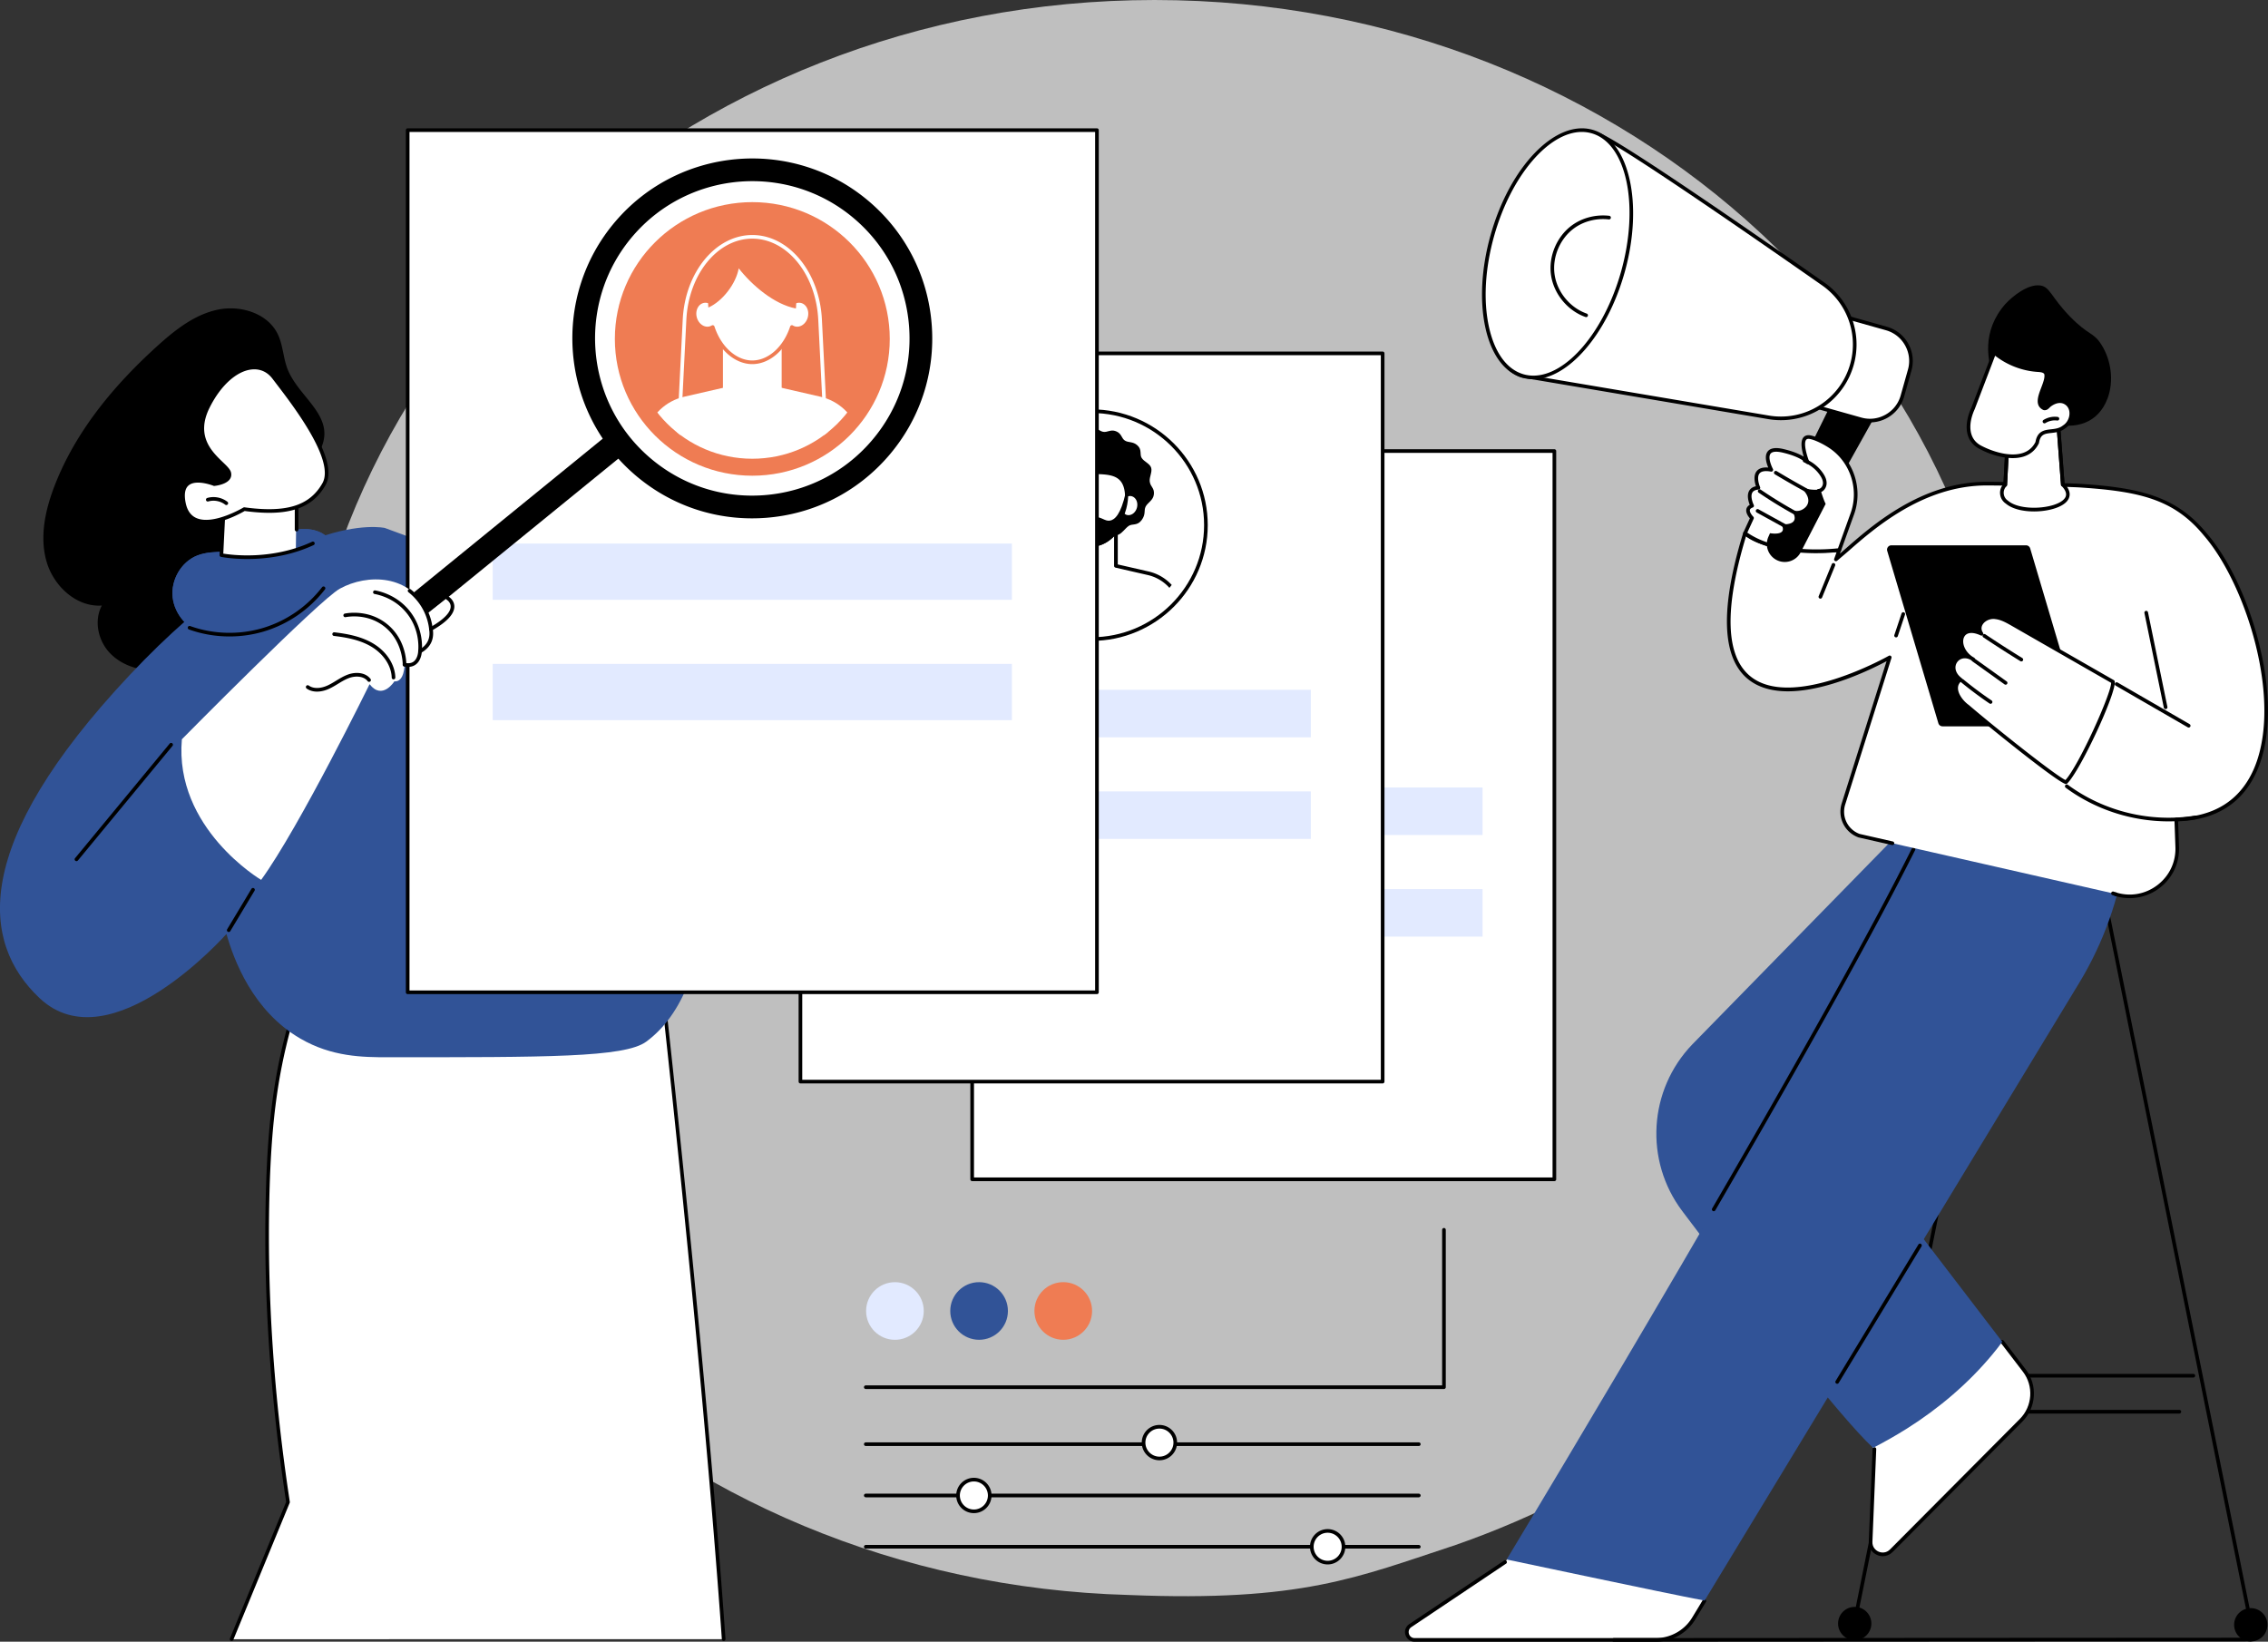 <svg xmlns="http://www.w3.org/2000/svg" xmlns:xlink="http://www.w3.org/1999/xlink" viewBox="0 0 1245.32 901.46"><rect x="0" y="0" width="1245.32" height="901.46" fill="#333333" stroke="none"/><style><![CDATA[.B{fill:#fff}.C{fill:#315397}.D{clip-path:url(#F)}.E{fill:#e2eaff}.F{fill:#ef7c53}]]></style><g opacity=".75"><path fill="#ededed" d="M162.85 438.05C162.85 196.16 373.74 0 633.96 0s471.11 196.16 471.11 438.07c0 187.78-127.14 348.01-305.75 410.24-54.35 17.89-84.42 31.35-179.49 27.49-253.67-6.95-456.98-200.16-456.98-437.75"/></g><path d="M1235.86 892.32c-.47 0-.88-.33-.98-.8l-85.86-425.92a1 1 0 1 1 1.96-.4l85.86 425.92a1 1 0 0 1-.78 1.18l-.2.02z"/><path d="M1245 892.16a9.14 9.14 0 1 1-9.14-9.14c5.05 0 9.14 4.1 9.14 9.14zm-226.79.16c-.07 0-.13-.01-.2-.02a1 1 0 0 1-.78-1.18l85.86-425.92c.11-.54.63-.89 1.18-.78a1 1 0 0 1 .78 1.18l-85.86 425.92c-.09.47-.51.8-.98.8z"/><circle transform="matrix(.003 -1 1 .003 124.016 1907.004)" cx="1018.21" cy="891.32" r="9.14"/><path d="M1204.33 756.39h-90.71c-.55 0-1-.45-1-1s.45-1 1-1h90.71c.55 0 1 .45 1 1a.99.99 0 0 1-1 1zm-7.69 19.78h-84.09c-.55 0-1-.45-1-1s.45-1 1-1h84.09c.55 0 1 .45 1 1 0 .56-.45 1-1 1z"/><g class="B"><path d="M1028.22 794.76c.84-2.03 1.89-3.96 3.32-5.67 5.46-6.5 12.67-11.12 19.72-15.7 6.46-4.2 12.64-8.77 19.15-12.87 10.31-6.5 22.31-13.43 28.56-24.31l12.56 16.41a20.73 20.73 0 0 1-1.76 27.21l-71.31 71.69c-4.28 4.3-11.62 1.1-11.37-4.96l2.1-50.89-.97-.91z"/><path d="M1099.42 736.77l12.13 15.84a20.73 20.73 0 0 1-1.76 27.21l-71.31 71.69c-4.28 4.3-11.62 1.1-11.37-4.96l2.1-50.89 70.21-58.89z"/></g><path d="M1033.81 854.5c-1.04 0-2.1-.22-3.12-.67-2.96-1.29-4.71-4.1-4.58-7.33l2.1-50.89c.02-.54.46-.96 1-.96h.04c.55.02.98.49.96 1.04l-2.1 50.89c-.12 2.85 1.67 4.66 3.38 5.41s4.26.83 6.28-1.19l71.31-71.69c6.93-6.96 7.65-18.1 1.68-25.89l-12.13-15.84c-.34-.44-.25-1.07.19-1.4.44-.34 1.07-.25 1.4.19l12.13 15.84c6.57 8.59 5.78 20.85-1.85 28.52l-71.31 71.69c-1.5 1.5-3.41 2.28-5.38 2.28z"/><path d="M929.22 573.46l121.99-124.73c8.19-8.28 19.4-12.88 31.04-12.69 19.18.3 49.8-.28 69.24-.74 9.81-.23 17.74 7.93 17.23 17.72-1.51 29.39-14.69 56.96-36.62 76.61l-113.45 101.63 80.76 105.51c-1.69 2.33-3.47 4.6-5.3 6.8-13.32 16.08-29.66 29.92-47.31 41.01-5.95 3.74-12.08 7.19-18.32 10.42-19.12-17.76-69.83-83.63-104.77-129.99-20.89-27.73-18.57-66.51 5.51-91.55z" class="C"/><path d="M824.07 859.31a18.06 18.06 0 0 0 4.09-3.76l214.63-268.72c13.66-17.11 40.35.05 30.45 19.57L930.38 887.94a17.03 17.03 0 0 1-.91 1.61c-4.48 6.79-12.09 10.91-20.27 10.91h-72.6c-11.11 0-60.22.76-62.43-.64-2.5-1.58-1.91-5.15-1.11-5.83 8.46-7.23 42.63-29.06 51.01-34.68z" class="B"/><path d="M909.19 901.46H776.77c-2.38 0-4.37-1.47-5.06-3.75s.14-4.6 2.12-5.93l52.02-34.86a1 1 0 0 1 1.39.27c.31.46.18 1.08-.27 1.39l-52.02 34.86c-1.49 1-1.66 2.56-1.32 3.69s1.35 2.33 3.15 2.33H909.2c8.09 0 15.72-4.3 19.91-11.21l5.87-9.67c.29-.47.9-.62 1.37-.34.47.29.62.9.34 1.37l-5.87 9.67a25.45 25.45 0 0 1-21.63 12.18z"/><path d="M935.26 878.74c-21.86-4.13-104.36-21.73-107.98-22.44 12.99-21.55 168.54-280 223.39-389.96l102.85-18.12c9.03 1.85 15.01 10.41 13.74 19.54-3.55 25.41-12.23 49.89-25.6 71.93l-205.7 339.18-.7-.13z" class="C"/><path d="M940.98 665.07c-.17 0-.34-.04-.5-.14a1 1 0 0 1-.36-1.37c52.19-89.93 89.08-156.43 109.65-197.67a1.01 1.01 0 0 1 1.34-.45c.49.25.7.85.45 1.34-20.59 41.28-57.5 107.82-109.71 197.79-.19.33-.52.5-.87.5zm67.78 94.75a.98.98 0 0 1-.52-.15c-.47-.29-.62-.9-.34-1.37l45.46-74.95c.29-.47.9-.62 1.37-.34.47.29.62.9.34 1.37l-45.46 74.95c-.18.32-.51.49-.85.49z"/><path d="M1037.62 360.95s-121.74 69.63-79.45-68.15c11.98 10.79 47.58 9.92 51.77 9.19l-1.86 5.16c11.27-8.94 41.97-41.83 83.19-41.6 15.05.08 44.17.66 51.26 1.13 31.75 2.1 51.68 6.37 68.44 26.82 34.01 39.34 60.02 154.72-16.02 156.49l.52 14.73c.89 18.76-17.66 32.33-35.27 25.81l-139.43-31.69c-7.13-2.64-10.87-10.48-8.44-17.69l25.29-80.2z" class="B"/><path d="M1161.71 492.03c-.1 0-.2-.01-.29-.04l-1.56-.53c-.52-.19-.78-.77-.59-1.29s.77-.78 1.29-.59l1.45.49a.99.99 0 0 1 .66 1.25 1.01 1.01 0 0 1-.96.71z"/><path d="M1169.28 493.16c-2.64 0-5.29-.39-7.87-1.17a1 1 0 1 1 .59-1.91c7.91 2.42 16.21.87 22.78-4.23 6.55-5.1 10.09-12.78 9.69-21.08l-.52-14.74c-.01-.27.09-.53.27-.72s.44-.31.7-.31c20.62-.48 34.91-9.37 42.47-26.41 7.41-16.72 7.9-40.73 1.36-67.63-5.79-23.83-16.73-47.13-28.54-60.79-16.21-19.78-34.76-24.3-67.75-26.48-6.94-.46-35.64-1.04-51.2-1.13h-.43c-34.87 0-61.77 23.63-76.25 36.36l-5.89 5.03a.99.99 0 0 1-1.2.03c-.36-.26-.51-.73-.36-1.15l1.32-3.66c-8.29.65-37.75.42-49.76-8.64-12.08 40.04-11.22 65.92 2.56 76.94 23.08 18.45 75.35-11.08 75.87-11.38.36-.2.8-.17 1.12.09s.45.69.33 1.08l-25.3 80.2c-2.28 6.74 1.14 13.93 7.77 16.43l18.28 4.16c.54.12.88.66.75 1.2-.12.54-.66.88-1.2.75l-18.35-4.17c-.04-.01-.09-.02-.13-.04-7.69-2.85-11.66-11.17-9.04-18.95l24.54-77.8c-7.57 4.05-32.69 16.56-54.17 16.56-8.16 0-15.79-1.8-21.75-6.56-14.65-11.72-15.59-38.81-2.79-80.52a.99.99 0 0 1 .69-.67 1.01 1.01 0 0 1 .94.22c11.55 10.41 46.21 9.77 50.93 8.95.35-.06.71.07.94.34s.29.65.17.98l-.61 1.69 2.99-2.62c14.68-12.9 41.95-36.85 77.57-36.85h.44c15.59.09 44.36.67 51.32 1.13 32.87 2.17 52.59 6.97 69.15 27.19 12.17 14.08 23 37.12 28.96 61.61 6.64 27.32 6.12 51.79-1.47 68.91-7.78 17.53-22.32 26.81-43.24 27.57l.48 13.72c.42 8.95-3.39 17.24-10.46 22.74-4.82 3.76-10.73 5.73-16.7 5.73zm-128.17-143.18a1.25 1.25 0 0 1-.32-.05 1 1 0 0 1-.63-1.27l3.95-11.81c.17-.52.74-.81 1.26-.63a1 1 0 0 1 .63 1.27l-3.95 11.81c-.13.41-.52.68-.94.68zm-41.56-21.27a1.02 1.02 0 0 1-.38-.07c-.51-.21-.76-.79-.55-1.3l7.17-17.55c.21-.51.79-.76 1.3-.55s.76.79.55 1.3l-7.17 17.55c-.15.38-.53.62-.92.62zm38.98-29.28h73.92a2.38 2.38 0 0 1 2.29 1.71l28.08 94.62c.45 1.53-.69 3.06-2.29 3.06h-73.92a2.38 2.38 0 0 1-2.29-1.71l-28.08-94.62c-.45-1.52.7-3.06 2.29-3.06z"/><path d="M1076.49 373.12c-8.47-6.44-1.11-16.53 6.93-11.14-10.09-5.69-8.23-19.98 4.58-13.98-3.37-5.08 2.67-9.97 7.8-9.05 3.18.36 6.07 1.97 8.85 3.54l55.51 31.83c.97 5.31-18.45 48.03-25.8 55.16-4.75-1.43-40.38-29.98-53.89-41.56-4.45-3.13-9.46-10.45-3.98-14.8z" class="B"/><path d="M1134.36 430.5c-.1 0-.19-.01-.29-.04-5.2-1.56-42.51-31.68-54.25-41.75-3.12-2.2-6.62-6.51-6.73-10.63-.05-1.86.59-3.54 1.88-4.91-4-3.63-3.87-8.04-1.92-10.77 1.21-1.7 3.27-2.94 5.74-2.96-2.88-3.47-3.55-7.75-2.07-10.63 1.26-2.45 4.36-4.23 9.44-2.6-.32-1.54-.02-3.11.9-4.52 1.81-2.76 5.56-4.31 8.92-3.71 3.37.38 6.45 2.12 9.17 3.65l55.52 31.83a1.01 1.01 0 0 1 .48.69c1.11 6.1-18.88 49.06-26.08 56.06-.2.19-.45.29-.71.29zm-55.51-69.04c-1.82 0-3.3.88-4.17 2.1-1.6 2.23-1.47 5.81 2.42 8.77.25.19.39.48.39.79s-.14.6-.38.79c-1.41 1.12-2.07 2.46-2.02 4.1.09 3.28 3.07 7.07 5.96 9.11 14.13 12.11 46.97 38.27 53.06 41.2 7.32-8.01 24.99-47.11 25.09-53.38l-55.04-31.56c-2.55-1.44-5.45-3.08-8.47-3.42-2.63-.47-5.59.75-6.96 2.83-.68 1.03-1.21 2.68.11 4.67.25.37.22.87-.08 1.21a1 1 0 0 1-1.18.25c-4.37-2.05-7.77-1.75-9.08.81-1.49 2.89.07 7.9 4.6 10.89.29.16.59.34.88.54.45.3.58.9.29 1.35a1 1 0 0 1-1.34.35 17.45 17.45 0 0 1-.85-.52c-1.15-.62-2.24-.88-3.23-.88z"/><path d="M1109.88 363.18a.98.98 0 0 1-.52-.15c-6.84-4.21-13.68-8.61-20.34-13.07a1.001 1.001 0 1 1 1.12-1.66 618.36 618.36 0 0 0 20.27 13.03c.47.29.62.91.33 1.38a1.03 1.03 0 0 1-.86.47zm-8.64 12.79a.98.98 0 0 1-.58-.19l-17.6-12.59c-.45-.32-.55-.95-.23-1.39.32-.45.95-.55 1.4-.23l17.6 12.59c.45.32.55.95.23 1.39a1.03 1.03 0 0 1-.82.42zm-8.25 10.49a1.05 1.05 0 0 1-.56-.17c-5.38-3.64-10.65-7.58-15.68-11.71a1.002 1.002 0 1 1 1.27-1.55c4.98 4.09 10.2 7.99 15.53 11.59a1 1 0 0 1 .27 1.39c-.2.3-.51.45-.83.45zm97.76 64.55c-20.17 0-40.15-6.43-56.51-18.47-.44-.33-.54-.95-.21-1.4.33-.44.95-.54 1.4-.21 20.01 14.73 45.56 20.88 70.08 16.89.55-.1 1.06.28 1.15.83a1 1 0 0 1-.83 1.15 94.36 94.36 0 0 1-15.08 1.21zm11.02-51.52a1.01 1.01 0 0 1-.5-.13l-39.55-22.86a1.01 1.01 0 0 1-.37-1.37 1.01 1.01 0 0 1 1.37-.37l39.55 22.86a1.01 1.01 0 0 1 .37 1.37 1.02 1.02 0 0 1-.87.5zm-12.67-10.14c-.46 0-.88-.33-.98-.8l-10.65-51.94a1 1 0 0 1 .78-1.18.99.99 0 0 1 1.18.78l10.65 51.94a1 1 0 0 1-.78 1.18c-.07.01-.13.02-.2.02zm-194.14-98.96l35.92-64.32-23.91-7.29-33.3 67.49z"/><path d="M1009.93 301.99s-32.95 4.55-51.77-9.19l3.84-8.37s-4.97-4.91.06-6.71c0 0-4.68-9.33 3.45-9.88 0 0-5.41-12.17 7.09-9.86 0 0-7.51-13.73 6.49-10.41 11.08 2.63 13.39 6.23 13.39 6.23s-6.18-15.3 1.57-13.72c2.43.5 6.15 2.1 10.08 4.55 12.62 7.86 17.97 23.53 12.93 37.52l-7.13 19.84z" class="B"/><path d="M997.06 303.75c-11.41 0-27.92-1.7-39.48-10.14a1.01 1.01 0 0 1-.32-1.23l3.56-7.76c-.84-.97-2.37-3.07-1.92-5.08.16-.71.62-1.62 1.86-2.33-.67-1.68-1.75-5.22-.31-7.74.73-1.28 1.97-2.11 3.7-2.47-.65-1.96-1.54-5.81.39-8.26 1.25-1.59 3.39-2.26 6.38-2.02-.98-2.31-2.22-6.34-.34-8.8 1.46-1.92 4.41-2.37 8.76-1.34 5.52 1.31 8.96 2.89 11.05 4.18-1.02-3.39-2.03-8.34-.17-10.58.62-.74 1.82-1.54 4.04-1.08 2.7.55 6.59 2.3 10.41 4.68 12.91 8.04 18.53 24.32 13.35 38.71l-7.14 19.84c-.12.35-.44.6-.8.65-.54.08-5.74.77-13.02.77zm12.87-1.76h0 0zm-50.51-9.53c16.98 11.8 45.32 9.12 49.78 8.61l6.93-19.26c4.86-13.51-.4-28.79-12.52-36.33-3.63-2.26-7.28-3.91-9.75-4.42-1.52-.31-1.96.23-2.11.4-1.55 1.86.2 8.33 1.67 11.96.19.48-.01 1.03-.47 1.26a.99.99 0 0 1-1.3-.35c-.01-.02-2.4-3.34-12.78-5.8-2.41-.57-5.54-.93-6.71.61-1.54 2.02.49 6.83 1.32 8.35a.99.99 0 0 1-.07 1.07c-.23.31-.61.47-.99.4-3.19-.59-5.32-.24-6.32 1.03-1.56 1.97-.29 6.04.33 7.44a1 1 0 0 1-.06.92.99.99 0 0 1-.79.48c-1.7.12-2.85.67-3.4 1.64-1.15 2 .17 5.59.78 6.8a.98.98 0 0 1 .03.82c-.11.27-.32.47-.59.57-.91.33-1.44.77-1.56 1.31-.28 1.27 1.29 3.18 1.86 3.75.3.3.38.75.21 1.13l-3.49 7.61z"/><path d="M1002.43 276.69l-13.73 26.6a9.83 9.83 0 0 1-17.72-8.49l.9-2.03s10.14 1.84 6.17-4.95c0 0 11.48 1.37 5.81-7.6 0 0 2.82.93 5.31-.2 3.65-1.66 6.6-6.3-.96-12.82 5.85 2.54 11.34 1.53 11.34 1.53s1.47 5.12 2.88 7.96z"/><path d="M992.85 270.75c-.16 0-.33-.04-.48-.12-6-3.26-12-6.7-17.83-10.21-.47-.29-.63-.9-.34-1.37.28-.47.9-.63 1.37-.34 5.81 3.5 11.79 6.92 17.76 10.17a1.01 1.01 0 0 1 .4 1.36 1.02 1.02 0 0 1-.88.51zm-3.55 13.84c-.16 0-.32-.04-.47-.12-7.96-4.2-15.76-8.9-23.18-13.96-.46-.31-.57-.93-.26-1.39s.93-.57 1.39-.26a237.81 237.81 0 0 0 22.99 13.84c.49.26.68.86.42 1.35-.19.35-.53.54-.89.54zm-7.04 6.42c-.16 0-.33-.04-.48-.12l-17.19-9.48c-.48-.27-.66-.88-.39-1.36s.88-.66 1.36-.39l17.19 9.48c.48.27.66.88.39 1.36a1 1 0 0 1-.88.51zm16.26-20.52a1 1 0 0 1-1-.95c-.03-.55.4-1.02.95-1.05 1.36-.07 2.38-1.57 2.48-2.92s-.43-2.86-1.61-4.6a19.55 19.55 0 0 0-8.81-7.11c-.51-.21-.76-.79-.55-1.3s.79-.76 1.3-.55c3.91 1.57 7.36 4.36 9.72 7.84 1.44 2.12 2.08 4.04 1.95 5.86-.16 2.24-1.84 4.64-4.37 4.77-.03 0-.04.01-.06.01z"/><path d="M996.49 223.14l25.23 7.1c9.85 2.77 20.09-2.97 22.86-12.82l3.99-14.18c2.77-9.86-2.97-20.09-12.82-22.86l-25.23-7.1-14.03 49.86z" class="B"/><path d="M1026.77 231.94c-1.78 0-3.56-.24-5.32-.74l-25.23-7.1a.98.98 0 0 1-.6-.47c-.13-.23-.16-.5-.09-.76l14.03-49.87c.15-.53.71-.84 1.23-.69l25.23 7.1c5.02 1.41 9.2 4.7 11.75 9.25s3.18 9.82 1.77 14.85l-3.99 14.18c-1.41 5.02-4.7 9.2-9.25 11.75-2.96 1.65-6.23 2.5-9.53 2.5zm-29.04-9.5l24.27 6.83c4.51 1.27 9.24.71 13.33-1.59 4.08-2.29 7.03-6.04 8.3-10.55l3.99-14.18c1.27-4.51.71-9.24-1.59-13.33-2.29-4.09-6.04-7.03-10.55-8.3l-24.27-6.83-13.48 47.95z"/><path d="M849.2 86.87s12.27-19.47 29-12.77c12.22 4.89 84.65 55.05 122.87 81.78 14.14 9.89 20.47 27.63 15.8 44.24-5.61 19.96-25.37 32.47-45.81 29.02L835.73 206.3s-15.04-3.47-15.66-26.13c-.62-22.65 29.13-93.3 29.13-93.3z" class="B"/><path d="M977.89 230.72c-2.31 0-4.64-.19-6.99-.59L835.57 207.3c-.22-.05-15.86-3.93-16.5-27.09-.62-22.61 27.99-90.83 29.21-93.72a.64.64 0 0 1 .08-.14c.13-.2 12.91-20.09 30.22-13.16 12.15 4.87 82.33 53.39 123.07 81.89 14.47 10.12 20.97 28.33 16.19 45.33a41.5 41.5 0 0 1-39.95 30.31zM850.09 87.34c-1.15 2.75-29.62 70.96-29.02 92.81.59 21.55 14.31 25.05 14.89 25.19l135.27 22.83a39.52 39.52 0 0 0 44.69-28.31 39.62 39.62 0 0 0-15.41-43.15c-40.68-28.44-110.7-76.88-122.67-81.67-15.32-6.13-26.96 11.1-27.75 12.3z"/><ellipse transform="matrix(.271 -.963 .963 .271 489.501 924.91)" cx="855.25" cy="139.35" rx="69.74" ry="37.2" class="B"/><path d="M841.86 208.24c-1.95 0-3.88-.26-5.76-.79-9.94-2.8-17.22-12.57-20.5-27.54-3.23-14.74-2.21-32.82 2.88-50.91 10.56-37.55 35.65-63.46 55.93-57.75 20.28 5.7 28.18 40.89 17.62 78.44-9.59 34.07-31.12 58.55-50.17 58.55zm26.68-135.79c-18.12 0-38.8 23.92-48.13 57.1-5 17.78-6.01 35.51-2.85 49.94 3.11 14.21 9.89 23.45 19.08 26.04 1.74.49 3.52.73 5.33.73 18.12 0 38.8-23.92 48.13-57.1 10.26-36.49 2.98-70.57-16.23-75.98a19.69 19.69 0 0 0-5.33-.73zm-49.1 56.83h0 0zm51.48 44.85a.96.96 0 0 1-.33-.06c-9.82-3.44-17.43-12.66-18.94-22.95s3.13-21.32 11.54-27.43c5.7-4.14 13.15-6.03 20.42-5.2.55.06.94.56.88 1.11s-.54.95-1.11.88c-6.79-.78-13.71.98-19.02 4.83-7.83 5.69-12.15 15.95-10.74 25.52 1.41 9.58 8.49 18.16 17.63 21.36a.99.99 0 0 1 .61 1.27c-.14.41-.53.67-.94.67z"/><path d="M1129.66 226.5l2.98 39.59c12.58 12.72-20.87 18.02-30.67 9.65-3.29-2.15-3.75-6.79-.93-9.52l1.6-30.6 27.02-9.12z" class="B"/><path d="M1116.83 280.83c-5.99 0-11.93-1.32-15.46-4.3a7.13 7.13 0 0 1-3.15-5.27c-.19-2.02.48-4 1.84-5.48l1.58-30.22a.99.99 0 0 1 .68-.89l27.01-9.12c.29-.1.61-.06.87.11s.42.45.44.76l2.95 39.23c4.5 4.74 2.64 8.19 1.11 9.84-3.1 3.36-10.52 5.34-17.87 5.34zm-13.22-44.48l-1.56 29.92c-.01.25-.12.49-.3.67a5.07 5.07 0 0 0-1.53 4.15c.15 1.56.99 2.96 2.31 3.82.04.02.07.05.1.08 6.85 5.85 25.68 4.47 30.63-.85.71-.76 2.87-3.09-1.32-7.34a1 1 0 0 1-.29-.63l-2.88-38.3-25.16 8.48z"/><path d="M1101.05 267.21h-.05c-.55-.03-.98-.5-.95-1.05l1.6-30.6a.99.99 0 0 1 .68-.89l27.01-9.12c.29-.1.61-.06.87.11s.42.45.44.76l2.98 39.59c.04.55-.37 1.03-.92 1.07a.99.99 0 0 1-1.07-.92l-2.88-38.3-25.15 8.49-1.56 29.92a1 1 0 0 1-1 .94z"/><path d="M1157.27 218.66c3.51-9.5 1.96-20.86-3.39-29.36-4.46-7.08-6.98-4.93-17.16-15.36-10.85-11.11-11.02-16.69-16.82-17.23-6.67-.63-14.84 5.95-18.78 10.2-13.15 14.92-10.21 31.84-5.5 42.2 11.52 21.83 51.1 37.69 61.65 9.55z"/><path d="M1133.39 220.76c5.69 2.48 4.77 10.67-.06 13.67-5.5 4.44-13.25-.54-14.73 8.58-5.74 11.79-22.2 7.44-31.46 2.48-8-4.34-7.21-13.82-3.8-21.17l11.7-30.64c6.73 5.6 15.25 9.01 23.99 9.57 1.65.11 3.63.32 4.35 1.8 1.58 5.32-7.8 15.88-1.04 19.18 1.45.24 2.07-1.03 3.14-1.84 2.22-1.66 5.2-2.75 7.91-1.63z" class="B"/><path d="M1105.14 251.55c-6.36 0-13.31-2.41-18.47-5.18-8.63-4.68-7.85-14.68-4.24-22.47l11.67-30.57c.12-.3.37-.53.68-.61a.99.99 0 0 1 .89.2 40.98 40.98 0 0 0 23.41 9.34c1.56.1 4.17.27 5.19 2.36l.06.15c.73 2.46-.43 5.52-1.67 8.76-1.91 5.03-2.88 8.23-.03 9.73.41.02.71-.22 1.32-.83.27-.27.57-.57.92-.83 2.96-2.23 6.2-2.88 8.89-1.77.01 0 .01 0 .02.01 2.64 1.15 4.28 3.52 4.5 6.51.26 3.51-1.5 7.08-4.38 8.9-2.39 1.91-5.11 2.21-7.52 2.48-3.63.41-6.03.67-6.8 5.44-.02.1-.04.19-.09.28-1.74 3.58-4.53 6.01-8.27 7.22-1.9.61-3.96.88-6.08.88zm-9.65-56.23l-11.21 29.35c-3.26 7.03-4.06 15.91 3.35 19.93 6.22 3.33 15.97 6.42 22.99 4.15 3.17-1.02 5.53-3.06 7.03-6.07 1.05-6.12 5.02-6.57 8.53-6.96 2.25-.25 4.59-.51 6.53-2.09.03-.03.07-.05.1-.07 2.26-1.4 3.69-4.32 3.49-7.09-.09-1.3-.65-3.66-3.29-4.81-2.86-1.17-5.78.67-6.91 1.52-.25.18-.47.41-.72.65-.69.69-1.63 1.63-3.19 1.37-.09-.02-.19-.05-.27-.09-4.87-2.38-2.87-7.65-1.1-12.31 1.04-2.75 2.12-5.59 1.64-7.4-.51-.91-2.06-1.08-3.48-1.17-8.5-.53-16.78-3.69-23.49-8.91zm27.09 37.13c-.33 0-.66-.17-.85-.47-.29-.47-.15-1.09.32-1.38 2.31-1.44 5.08-2.03 7.78-1.67a1 1 0 0 1 .86 1.12.99.99 0 0 1-1.12.86 9.87 9.87 0 0 0-6.45 1.39 1.05 1.05 0 0 1-.54.15z"/><path d="M853.488 647.548h-319.69v-399.88h319.69z" class="B"/><path d="M853.49 648.55H533.8c-.55 0-1-.45-1-1V247.67c0-.55.45-1 1-1h319.68c.55 0 1 .45 1 1v399.88a.99.99 0 0 1-.99 1zm-318.69-2h317.68V248.67H534.8v397.88z"/><path d="M573.24 432.39h240.81v26.09H573.24zm0 55.81h240.81v26.09H573.24z" class="E"/><ellipse cx="693.89" cy="337.43" rx="59.37" ry="59.3" class="B"/><path d="M693.89 397.73c-33.29 0-60.37-27.05-60.37-60.3s27.08-60.3 60.37-60.3 60.37 27.05 60.37 60.3-27.08 60.3-60.37 60.3zm0-118.59c-32.19 0-58.37 26.15-58.37 58.3 0 32.14 26.19 58.3 58.37 58.3 32.19 0 58.37-26.15 58.37-58.3s-26.18-58.3-58.37-58.3z"/><defs><ellipse id="A" cx="693.89" cy="337.43" rx="52" ry="51.94"/><path id="B" d="M128.91 302.6c8.97-1.03 16.86-6.18 25.27-9.47s18.99-4.33 25.6 1.83c5.16 4.81 6.26 12.96 3.89 19.61s-7.66 11.9-13.59 15.72-12.55 6.4-18.99 9.29c-6.14 2.76-12.17 5.83-18.6 7.81s-13.41 2.82-19.89 1.03c-9.23-2.55-16.71-10.88-17.79-20.39s4.63-19.53 13.54-23.02c9.76-3.81 21.54-.07 30.77-5.03l-10.21 2.62z"/><path id="C" d="M779.05 793.99H475.38c-.55 0-1-.45-1-1s.45-1 1-1h303.67c.55 0 1 .45 1 1s-.45 1-1 1z"/></defs><clipPath id="D"><use xlink:href="#A"/></clipPath><g clip-path="url(#D)"><path d="M722 312.85a9.66 9.66 0 0 0 1.22-4.69c0-5.34-4.34-9.68-9.69-9.68-1 0-1.96.15-2.87.43.05-.41.08-.83.08-1.26 0-5.86-4.75-10.61-10.62-10.61-4.84 0-8.92 3.24-10.2 7.67a9.11 9.11 0 0 0-6.39-2.6c-4.79 0-8.72 3.67-9.12 8.35-1.43-.92-3.13-1.46-4.95-1.46a9.16 9.16 0 0 0-9.16 9.15c0 2.87 1.33 5.44 3.4 7.11-4.7 1.2-8.18 5.45-8.18 10.52 0 4.04 2.22 7.57 5.5 9.44a7.84 7.84 0 0 0-.72 3.29c0 4.39 3.57 7.95 7.96 7.95.91 0 1.77-.16 2.59-.44a7.41 7.41 0 0 0-.2 1.71c0 4.25 3.45 7.69 7.7 7.69s7.7-3.44 7.7-7.69 8.23-5.51 8.23-.61c0 4.91 3.98 8.88 8.89 8.88a8.89 8.89 0 0 0 8.89-8.88c0-.98-.17-1.92-.46-2.81.15.01.31.02.46.02 4.69 0 8.5-3.8 8.5-8.48 0-.19-.02-.37-.03-.55a5.91 5.91 0 0 0 .43.02 11.28 11.28 0 0 0 11.28-11.27c.01-5.86-4.49-10.68-10.24-11.2z" class="B"/><path d="M703.18 357.01c-5.46 0-9.89-4.43-9.89-9.88 0-1.95-1.75-2.16-2.5-2.16-1.8 0-3.73 1.11-3.73 2.77 0 4.79-3.9 8.69-8.7 8.69s-8.7-3.9-8.7-8.69c0-.13 0-.25.01-.38a9.33 9.33 0 0 1-1.4.11c-4.94 0-8.96-4.02-8.96-8.95a8.79 8.79 0 0 1 .48-2.88c-3.26-2.2-5.26-5.89-5.26-9.85 0-4.84 2.93-9.12 7.3-10.94a10.09 10.09 0 0 1-2.52-6.69 10.17 10.17 0 0 1 10.16-10.15c1.45 0 2.88.31 4.19.91 1.07-4.48 5.16-7.8 9.88-7.8 2.16 0 4.22.67 5.94 1.92 1.82-4.18 6.01-6.99 10.65-6.99 6.4 0 11.61 5.19 11.62 11.58a10.72 10.72 0 0 1 1.79-.15c5.89 0 10.69 4.79 10.69 10.68 0 1.34-.25 2.66-.74 3.9 5.66 1.16 9.77 6.1 9.77 12.01a12.28 12.28 0 0 1-11.69 12.25c-.23 4.74-3.96 8.59-8.66 8.99.11.6.17 1.21.17 1.82-.01 5.45-4.45 9.88-9.9 9.88zm-12.39-14.04c2.69 0 4.5 1.67 4.5 4.16 0 4.35 3.54 7.88 7.89 7.88a7.9 7.9 0 0 0 7.89-7.88c0-.84-.14-1.68-.41-2.49a.98.98 0 0 1 .15-.92c.2-.26.52-.41.85-.39l.16.01a2.09 2.09 0 0 0 .25.01c4.13 0 7.5-3.36 7.5-7.48 0-.12-.01-.23-.02-.34l-.01-.15c-.02-.28.09-.56.28-.76.2-.2.48-.31.75-.3l.2.01c.06 0 .12.01.19.01a10.29 10.29 0 0 0 10.28-10.27c0-5.34-4.01-9.73-9.33-10.22-.34-.03-.64-.23-.79-.53a1 1 0 0 1 .01-.95c.71-1.28 1.09-2.74 1.09-4.21 0-4.79-3.9-8.68-8.69-8.68-.88 0-1.74.13-2.57.39-.32.1-.67.03-.93-.19s-.39-.55-.35-.88c.05-.44.07-.8.07-1.14 0-5.3-4.32-9.61-9.62-9.61-4.26 0-8.06 2.86-9.24 6.95a1.01 1.01 0 0 1-.71.69c-.34.09-.7-.01-.95-.25a8.1 8.1 0 0 0-5.7-2.32c-4.2 0-7.76 3.27-8.12 7.44-.03.35-.24.66-.56.81-.31.16-.69.13-.98-.06-1.32-.85-2.85-1.3-4.41-1.3-4.5 0-8.16 3.65-8.16 8.15a8.11 8.11 0 0 0 3.03 6.33 1.01 1.01 0 0 1 .35.99 1.01 1.01 0 0 1-.73.76 9.86 9.86 0 0 0-7.43 9.55c0 3.53 1.91 6.81 4.99 8.57a.99.99 0 0 1 .41 1.28c-.42.91-.63 1.88-.63 2.87 0 3.83 3.12 6.95 6.96 6.95.76 0 1.52-.13 2.26-.38.34-.12.72-.04.99.2s.39.61.31.97c-.11.5-.17 1-.17 1.48a6.7 6.7 0 0 0 6.7 6.69c3.69 0 6.7-3 6.7-6.69.01-2.94 2.99-4.76 5.75-4.76z"/><path d="M723.3 362.48l-29.41-6.77-29.41 6.77a22.38 22.38 0 0 0-16.47 15.56l-6.38 33.68h104.53l-6.38-33.68a22.39 22.39 0 0 0-16.48-15.56z" class="B"/><path d="M746.16 412.72H641.63c-.3 0-.58-.13-.77-.36s-.27-.53-.21-.82l6.38-33.68c2.38-8.22 8.97-14.45 17.23-16.35l29.41-6.77c.15-.03.3-.03.45 0l29.41 6.77c8.26 1.9 14.85 8.13 17.21 16.26l6.4 33.77c.06.29-.02.59-.21.82a1.01 1.01 0 0 1-.77.36zm-103.33-2h102.12l-6.16-32.49c-2.13-7.34-8.16-13.04-15.71-14.78l-29.19-6.71-29.19 6.71c-7.55 1.74-13.58 7.43-15.73 14.87l-6.14 32.4z"/><g class="B"><path d="M681.36 360.35l3.92-22.82h17.22l3.88 22.57z"/><path d="M715.13 321.1c-.92-.23-1.86-.14-2.73.19-.74-11.72-8.74-19.67-18.52-19.67-9.77 0-17.78 7.95-18.51 19.67-.87-.33-1.8-.42-2.73-.19-2.74.68-4.32 3.85-3.51 7.08s3.68 5.3 6.42 4.62c.44-.11.85-.29 1.23-.52 2.83 8.66 9.42 15.28 17.1 15.28s14.28-6.63 17.1-15.28a4.34 4.34 0 0 0 1.23.52c2.74.68 5.62-1.39 6.42-4.62.82-3.23-.75-6.4-3.5-7.08z"/><path d="M675.38 321.29c-.87-.33-1.8-.42-2.73-.19-2.74.68-4.32 3.85-3.51 7.08s3.68 5.3 6.42 4.62c.44-.11.85-.29 1.23-.52 2.83 8.66 9.42 15.28 17.1 15.28s14.28-6.63 17.1-15.28a4.34 4.34 0 0 0 1.23.52c2.74.68 5.62-1.39 6.42-4.62s-.77-6.4-3.51-7.08c-.92-.23-1.86-.14-2.73.19h-37.02z"/></g><path d="M693.89 348.56c-7.39 0-14.39-5.95-17.69-14.91l-.4.12c-3.27.81-6.7-1.58-7.63-5.35-.45-1.79-.27-3.63.5-5.18.8-1.6 2.12-2.71 3.74-3.11 1.08-.27 2.23-.19 3.32.23.52.2.77.77.58 1.29-.2.52-.78.77-1.29.58-.72-.27-1.44-.33-2.13-.15-1.04.26-1.9.99-2.43 2.06-.56 1.12-.68 2.48-.35 3.81.67 2.69 3.01 4.43 5.21 3.89.33-.08.63-.21.95-.4.26-.16.58-.19.87-.08a.99.99 0 0 1 .6.63c2.85 8.73 9.34 14.59 16.15 14.59s13.3-5.86 16.15-14.59c.09-.29.32-.52.6-.63a.99.99 0 0 1 .87.08c.31.19.63.32.95.4 2.2.55 4.54-1.2 5.21-3.89.33-1.33.21-2.69-.35-3.81-.53-1.07-1.39-1.8-2.43-2.06-.69-.17-1.41-.12-2.13.15-.51.2-1.09-.06-1.29-.58s.06-1.09.58-1.29c1.09-.42 2.24-.5 3.32-.23 1.62.4 2.94 1.51 3.74 3.11.77 1.55.95 3.39.5 5.18-.94 3.76-4.36 6.16-7.63 5.35a3.04 3.04 0 0 1-.4-.12c-3.3 8.96-10.3 14.91-17.69 14.91z"/><path d="M675.38,321.29c9.26-1.74,18.6-7.03,24.39-14.45c1.13,6.59,6.51,11.75,12.64,14.45H675.38z" class="B"/><path d="M712.4 322.29a.97.97 0 0 1-.4-.09c-6.42-2.84-11.04-7.67-12.74-13.19-5.84 6.64-14.55 11.54-23.7 13.26a1.002 1.002 0 1 1-.37-1.97c9.39-1.76 18.28-7.03 23.79-14.09a.99.99 0 0 1 1.03-.35 1.01 1.01 0 0 1 .74.8c.98 5.68 5.48 10.8 12.05 13.71.5.22.73.81.51 1.32a.99.99 0 0 1-.91.6zm-6.29 37.23c-.48 0-.9-.34-.98-.83l-2.54-14.75c-.09-.54.27-1.06.82-1.15a.99.99 0 0 1 1.15.82l2.54 14.75c.09.54-.27 1.06-.82 1.15-.06.01-.12.01-.17.01zm-24.43 0c-.06 0-.11 0-.17-.01-.55-.09-.91-.61-.82-1.15l2.51-14.61c.09-.54.61-.91 1.15-.82s.91.61.82 1.15l-2.51 14.61c-.08.49-.51.83-.98.83z"/></g><path d="M759.194 593.915h-319.69v-399.88h319.69z" class="B"/><path d="M759.19 594.91H439.5c-.55 0-1-.45-1-1V194.03c0-.55.45-1 1-1h319.69c.55 0 1 .45 1 1v399.88c0 .56-.45 1-1 1zm-318.69-2h317.69V195.03H440.5v397.88z"/><path d="M478.94 378.76h240.81v26.09H478.94zm0 55.8h240.81v26.09H478.94z" class="E"/><ellipse cx="599.32" cy="288.34" rx="62.83" ry="62.57" class="B"/><path d="M599.32 351.91c-35.2 0-63.84-28.52-63.84-63.57s28.64-63.57 63.84-63.57 63.83 28.52 63.83 63.57-28.63 63.57-63.83 63.57zm0-125.14c-34.1 0-61.84 27.62-61.84 61.57s27.74 61.57 61.84 61.57 61.83-27.62 61.83-61.57-27.74-61.57-61.83-61.57z"/><defs><ellipse id="E" cx="599.32" cy="288.34" rx="55.03" ry="54.8"/></defs><clipPath id="F"><use xlink:href="#E"/></clipPath><path d="M633.59 271.34c-.28 3.35-3.42 4.63-4.53 6.81-1.12 2.2.26 4.14-2.23 7.47-2.44 3.27-5.11 1.76-7.12 3.18-1.94 1.37-3.42 3.89-5.66 4.83-2.16.91-4.78.15-7.14.62-2.26.45-4.53 2.21-6.91 2.22-2.28 0-4.44-2.26-6.77-2.7s-4.14 1.47-6.26.67c-4.25-1.6-3.2-3.64-5.11-4.89-1.98-1.29-5.72-.93-7.99-3.16-2.61-2.56-.69-4.74-1.92-6.71-1.27-2.04-4.19-1.94-5.18-5.87-.92-3.66.97-5.38.83-7.82-.13-2.41-2.5-4.69-1.63-7.06 1.33-3.64 3.66-3.83 4.77-6 1.12-2.2.58-5.46 2.05-7.43 1.94-2.61 5.08-1.56 7.09-2.98 1.94-1.37 2.24-3.93 4.92-5.57 2.42-1.48 5.49.56 7.84.09 2.26-.45 2.95-2.98 6.2-2.92 2.77.05 4.53 2.54 6.86 2.99 2.33.44 4.06-1.45 6.98-.35 3.27 1.23 3.03 3.89 4.93 5.13 1.98 1.29 4.37.4 6.87 2.61 2.72 2.42 1.15 4.96 2.38 6.94 1.27 2.04 4.46 3.08 5.2 5.34.75 2.3-1.05 5.15-.77 7.58.4 3.13 2.6 3.37 2.3 6.98z" class="D"/><path d="M654.63 367.73H544.01c-.3 0-.58-.13-.77-.36s-.27-.53-.21-.82l6.76-35.54c2.51-8.65 9.47-15.21 18.19-17.21l16.93-3.88v-21.47c0-.55.45-1 1-1h26.84c.55 0 1 .45 1 1v21.47l16.93 3.88c8.72 2 15.68 8.56 18.17 17.12.01.03.02.06.02.09l6.75 35.54c.06.29-.02.59-.21.82a1.03 1.03 0 0 1-.78.36zm-109.42-2h108.21l-6.52-34.3c-2.3-7.84-8.68-13.85-16.68-15.68l-17.71-4.06c-.45-.1-.78-.51-.78-.97v-21.27H586.9v21.27c0 .47-.32.87-.78.97l-17.71 4.06c-8.01 1.84-14.41 7.86-16.69 15.73l-6.51 34.25z" class="D"/><g class="D"><path d="M621.58 271.51c-.97-.24-1.95-.15-2.86.2-.77-12.25-9.16-12.39-19.41-12.39-10.24 0-18.63.14-19.41 12.39-.91-.35-1.89-.44-2.86-.2-2.88.71-4.52 4.03-3.68 7.4.84 3.38 3.86 5.54 6.73 4.82.46-.11.89-.3 1.29-.54 2.96 9.05 9.87 15.97 17.93 15.97 8.05 0 14.96-6.92 17.93-15.97a4.35 4.35 0 0 0 1.29.54c2.88.71 5.89-1.45 6.73-4.82s-.8-6.69-3.68-7.4z" class="B"/><path d="M599.32 300.17c-7.74 0-15.07-6.22-18.51-15.6-.15.05-.31.1-.46.14-3.4.84-6.97-1.65-7.94-5.55-.51-2.05-.23-4.19.78-5.87.84-1.4 2.13-2.38 3.63-2.75.72-.18 1.46-.21 2.2-.1 1.33-12.12 10.55-12.13 20.3-12.13s18.97 0 20.3 12.13a5.61 5.61 0 0 1 2.2.1c1.5.37 2.78 1.34 3.63 2.75 1.01 1.68 1.3 3.82.79 5.87-.98 3.9-4.54 6.4-7.94 5.55a3.5 3.5 0 0 1-.46-.14c-3.46 9.37-10.78 15.6-18.52 15.6zm-17.93-17.98c.12 0 .23.02.35.06a.99.99 0 0 1 .6.63c2.99 9.14 9.82 15.28 16.98 15.28s13.98-6.14 16.98-15.28c.09-.29.32-.52.6-.63a.99.99 0 0 1 .87.08 3.84 3.84 0 0 0 1.01.43c2.34.58 4.81-1.26 5.52-4.1.38-1.54.18-3.13-.56-4.35-.57-.94-1.42-1.59-2.39-1.84-.73-.18-1.51-.12-2.26.16a1.02 1.02 0 0 1-.9-.09.99.99 0 0 1-.46-.78c-.69-10.9-7.44-11.45-18.41-11.45s-17.72.55-18.41 11.45a.99.99 0 0 1-1.36.87c-.75-.29-1.53-.34-2.26-.16-.98.24-1.83.89-2.39 1.84-.74 1.23-.94 2.81-.56 4.35.71 2.84 3.18 4.67 5.52 4.1.34-.09.67-.22 1.01-.43.16-.09.34-.14.52-.14z"/><path d="M599.32 300.17c-8.03 0-15.61-6.69-18.88-16.66-.17-.52.11-1.09.64-1.26a1 1 0 0 1 1.26.64c2.99 9.14 9.82 15.28 16.98 15.28s13.98-6.14 16.98-15.28a1 1 0 0 1 1.26-.64c.52.17.81.74.64 1.26-3.27 9.96-10.86 16.66-18.88 16.66z"/><path d="M579.67 270.72l.63-1.36c3.36 13.12 7.09 16.26 9.92 16.64 3.02.4 4.71-2.39 9.86-2.35 4.99.04 6.53 2.72 9.43 2.21 2.64-.47 5.92-3.49 8.52-15.05l1.43-.92c.12 3.16-.06 10.09-4.26 17.08-1.82 3.02-7.29 12.13-15.9 12.21-9.74.09-15.65-11.46-16.64-13.38-3.21-6.24-3.2-12.18-2.99-15.08z"/></g><path d="M397.35 900.06c-12.72-180.42-41.68-430.41-42.14-432.31H200.64l-16.36 30.5c-8.08 15.59-18.13 38.02-25.63 66.21-2.21 8.29-7.61 29.91-10.21 61.99-6.26 77.15 6.75 176.6 9.71 198.37l-30.97 75.25 270.17-.01z" class="B"/><path d="M127.18 901.06a.84.84 0 0 1-.38-.08 1 1 0 0 1-.54-1.31l30.86-74.99c-8.69-56.94-12.46-112.98-11.22-166.57.92-39.61 4.22-65.94 11.79-93.92 6.18-22.87 14.83-45.21 25.71-66.41l16.37-30.51c.17-.32.51-.53.88-.53h154.57c.46 0 .86.32.97.76.16.68 29.31 250.16 42.17 432.47.04.55-.38 1.03-.93 1.07a1.02 1.02 0 0 1-1.07-.93c-12.09-171.44-39.86-415.19-42.01-431.38H201.24l-16.08 29.97c-10.8 21.05-19.4 43.27-25.55 66-7.52 27.81-10.8 54.01-11.72 93.44-1.24 53.56 2.54 109.58 11.24 166.5a.96.96 0 0 1-.06.53l-30.97 75.25a.98.98 0 0 1-.92.64zm31.11-697.42c-2.8-6.41-2.73-13.83-5.77-20.14-5.6-11.61-20.65-16.15-33.25-13.4s-23.16 11.11-32.73 19.75c-24.03 21.7-45.36 47.36-56.85 77.63-4.95 13.05-8 27.53-4.11 40.94s16.4 25.05 30.33 24.08c-4.23 7.98-2.26 18.41 3.66 25.23s15.16 10.22 24.19 10.31 17.88-2.86 25.89-7.04c21.31-11.11 37.58-31.48 43.73-54.72 2.68-10.13 3.48-20.68 6.56-30.71 3.04-9.93 9.25-17.41 14.57-26.12 11.99-19.59-9.14-29.59-16.22-45.81z"/><path d="M357.05 361.71c-11.85-7.63-24.4-15.21-37.68-22.64-38.01-21.27-74.61-37.18-108.1-49.18 0 0-52.93-12.04-140.26 80.98-87.33 93.01-81.51 146.77-49.32 177.16 39.03 36.84 102.66-35.21 102.66-35.21 4.02 14.18 14.33 42.2 40.56 57.45 17.31 10.07 34.15 10.27 48.39 10.26 86.42-.02 129.63.2 141.54-8.56 40.57-29.8 43.36-117.88 2.21-210.26z" class="C"/><path d="M337.1 426.15c-.24 0-.49-.09-.68-.27l-64.23-59.34c-5.93-5.48-13.49-13.77-10.7-22.53.17-.53.73-.81 1.26-.65a1 1 0 0 1 .65 1.26c-2.44 7.68 4.62 15.35 10.15 20.46l64.23 59.34c.41.37.43 1.01.06 1.41-.2.21-.47.32-.74.32zm-295.11 46.7c-.22 0-.45-.08-.64-.23a.99.99 0 0 1-.13-1.41l51.96-62.92a1.001 1.001 0 0 1 1.54 1.28l-51.96 62.92a.99.99 0 0 1-.77.36zm83.6 38.9a1.06 1.06 0 0 1-.51-.14c-.47-.28-.63-.9-.34-1.37l13.32-22.18c.28-.47.9-.63 1.37-.34.47.28.63.9.34 1.37l-13.32 22.18c-.18.31-.52.48-.86.48z"/><g class="C"><use xlink:href="#B"/><use xlink:href="#B"/></g><path d="M122.79 279.63l-1.24 25.17s23.57 3.19 40.9-3.33l.4-32.79c0 0-30.29.24-40.06 10.95z" class="B"/><path d="M135.72 306.95c-8.58 0-14.25-1.14-14.37-1.17-.48-.1-.82-.54-.79-1.03l1.24-25.17c.01-.23.1-.45.26-.62 9.95-10.91 39.53-11.26 40.79-11.27.26-.02.52.1.71.29a1 1 0 0 1 .3.71v22.12c0 .55-.45 1-1 1s-1-.45-1-1v-21.1c-5.25.16-29.47 1.39-38.08 10.34l-1.18 23.93c4.54.76 26.8 3.71 48.77-6.5.5-.23 1.1-.01 1.33.49s.01 1.1-.49 1.33c-13.34 6.19-26.78 7.65-36.49 7.65z"/><path d="M117.63 265.82s9.62-.85 8.26-6.22-22.46-14.26-11.8-35.97 27.93-27.43 36.34-16.28 35.39 44.51 27.48 58.47-22.6 16.62-43.77 13.74c0 0-28.99 17.47-33.17-3.22-3.79-18.77 16.66-10.52 16.66-10.52z" class="B"/><path d="M113.18 287.45c-2.17 0-4.27-.34-6.15-1.16-3.7-1.63-6.07-4.91-7.04-9.76-1.1-5.47-.32-9.36 2.32-11.56 4.77-3.96 13.83-.79 15.45-.17 1.65-.19 5.5-.98 6.81-2.82.44-.62.55-1.32.34-2.13-.29-1.13-1.98-2.77-3.95-4.66-5.97-5.74-15.95-15.34-7.77-32 6.43-13.11 15.76-21.45 24.94-22.33 5.21-.5 9.86 1.59 13.1 5.89l2.13 2.79c10.74 14.04 33.08 43.26 25.42 56.77-7.46 13.16-20.76 17.44-44.43 14.28-1.96 1.14-12.23 6.86-21.17 6.86zM108.76 265c-1.94 0-3.82.38-5.17 1.51-2.03 1.69-2.58 4.93-1.64 9.62.84 4.17 2.82 6.97 5.89 8.32 9.27 4.08 25.62-5.65 25.78-5.75a.92.92 0 0 1 .65-.13c22.94 3.12 35.74-.84 42.76-13.24 7-12.36-15.61-41.94-25.27-54.57l-2.14-2.8c-2.84-3.77-6.77-5.53-11.31-5.1-8.36.8-17.3 8.93-23.34 21.22-7.54 15.35 1.43 23.97 7.36 29.67 2.28 2.19 4.08 3.92 4.5 5.61.35 1.4.13 2.67-.65 3.78-2.19 3.09-8.23 3.66-8.49 3.68-.16.01-.32-.01-.46-.07-.04-.03-4.38-1.75-8.47-1.75zm15.51 12.32a1 1 0 0 1-.61-.21c-2.59-2.01-6.15-2.68-9.29-1.77a1 1 0 0 1-1.24-.68c-.15-.53.15-1.09.68-1.24 3.75-1.09 7.99-.28 11.07 2.11.44.34.52.97.18 1.4-.2.25-.49.39-.79.39zm1.76 72.15c-7.57 0-15.14-1.28-22.28-3.83-.52-.19-.79-.76-.6-1.28s.76-.79 1.28-.6c12.68 4.53 26.77 4.93 39.69 1.13 12.92-3.81 24.54-11.79 32.73-22.48.34-.44.96-.52 1.4-.19.44.34.52.96.19 1.4a66.58 66.58 0 0 1-33.75 23.18c-6.06 1.78-12.36 2.67-18.66 2.67z"/><path d="M602.319 544.852h-378.46v-473.4h378.46z" class="B"/><path d="M602.32 545.86H223.85c-.55 0-1-.45-1-1V71.46c0-.55.45-1 1-1h378.46c.55 0 1 .45 1 1v473.4a.99.99 0 0 1-.99 1zm-377.47-2h376.46V72.46H224.85v471.4z"/><path d="M270.54 298.47h285.08v30.89H270.54zm0 66.07h285.08v30.89H270.54z" class="E"/><ellipse cx="413.08" cy="186.1" rx="75.47" ry="75.11" class="F"/><defs><ellipse id="G" cx="413.08" cy="186.1" rx="66.1" ry="65.79"/></defs><clipPath id="H"><use xlink:href="#G"/></clipPath><g clip-path="url(#H)"><g class="B"><path d="M454.4 258.23h-82.64c-.27 0-.54-.11-.72-.31-.19-.2-.29-.47-.27-.74l4.11-81.77c1.31-26 18.09-46.37 38.21-46.37s36.9 20.37 38.21 46.37l4.11 81.77a1.06 1.06 0 0 1-.27.74c-.2.2-.47.31-.74.31zm-81.58-2h80.53l-4.06-80.72c-1.25-24.94-17.16-44.47-36.21-44.47s-34.95 19.53-36.21 44.47l-4.05 80.72z"/><path d="M375.7 217.83l37.39-8.57 37.39 8.57c10.05 2.3 18.07 9.85 20.93 19.72l8.11 42.66H346.65l8.11-42.66c2.87-9.87 10.88-17.42 20.94-19.72z"/><path d="M408.79 232.3h8.58c6.53 0 11.83-5.3 11.83-11.83v-34.24h-32.24v34.24c0 6.53 5.3 11.83 11.83 11.83z"/><path d="M386.08 165.41c1.17-.29 2.36-.18 3.46.24.94-14.85 11.11-24.91 23.53-24.91s22.6 10.07 23.53 24.91c1.1-.42 2.29-.53 3.46-.24 3.49.86 5.49 4.88 4.46 8.97-1.02 4.09-4.68 6.71-8.16 5.85a5.68 5.68 0 0 1-1.56-.66c-3.59 10.96-11.97 19.36-21.74 19.36s-18.15-8.39-21.74-19.36a5.68 5.68 0 0 1-1.56.66c-3.49.86-7.14-1.76-8.16-5.85-1-4.09 1-8.11 4.48-8.97z"/></g><g class="F"><path d="M413.08 199.93c-9.35 0-18.2-7.57-22.32-18.96-.24.09-.49.17-.74.23-4.01.99-8.22-1.96-9.38-6.58-.61-2.43-.27-4.96.93-6.95.99-1.65 2.51-2.8 4.27-3.23.91-.23 1.87-.25 2.81-.08 1.42-14.34 11.53-24.63 24.43-24.63 12.91 0 23.02 10.28 24.43 24.63.94-.17 1.9-.15 2.81.08 1.76.44 3.27 1.58 4.27 3.23 1.2 1.99 1.53 4.52.93 6.95-1.15 4.62-5.36 7.57-9.37 6.58-.25-.06-.5-.14-.74-.23-4.12 11.38-12.98 18.96-22.33 18.96zm-21.74-21.36c.12 0 .23.02.35.06a.99.99 0 0 1 .6.63c3.66 11.17 12.01 18.67 20.79 18.67s17.13-7.5 20.79-18.67c.09-.29.32-.52.6-.63a.99.99 0 0 1 .87.08 4.43 4.43 0 0 0 1.28.54c2.95.73 6.07-1.57 6.95-5.12.48-1.92.22-3.9-.7-5.44-.72-1.19-1.79-2.02-3.03-2.32-.92-.23-1.92-.16-2.87.21a1.02 1.02 0 0 1-.9-.09.99.99 0 0 1-.46-.78c-.88-13.89-10.35-23.98-22.54-23.98-12.18 0-21.66 10.08-22.54 23.98a.99.99 0 0 1-1.36.87c-.95-.36-1.95-.43-2.87-.21-1.24.31-2.32 1.13-3.03 2.32-.92 1.54-1.18 3.52-.7 5.44.89 3.55 4 5.85 6.95 5.12.43-.11.86-.29 1.28-.54.18-.09.36-.14.54-.14zm-5.26-13.16h0 0z"/><path d="M437.01 169.38c-11.77-2.2-24.04-12.64-31.4-22.04-1.44 8.35-8.87 18.1-16.65 21.53 0 0-3.71-33.23 24.12-32.16s23.93 32.67 23.93 32.67z"/></g></g><path d="M213.14 352.08c-1.77-.19-3.47-1.05-4.68-2.54-2.41-2.99-1.95-7.37 1.04-9.78l124.45-101.33c2.99-2.41 7.37-1.95 9.78 1.04s1.95 7.37-1.04 9.78L218.24 350.57c-1.49 1.21-3.33 1.7-5.1 1.51z"/><path d="M412.9 284.62c-23.59 0-46.15-8.33-64.24-23.86-41.34-35.51-46.08-98.02-10.58-139.36s98.02-46.08 139.36-10.58c20.02 17.2 32.15 41.17 34.15 67.49s-6.37 51.85-23.57 71.87-41.17 32.15-67.49 34.15a102.39 102.39 0 0 1-7.63.29zm-65.35-155.1c-31.02 36.12-26.88 90.75 9.24 121.77 17.5 15.03 39.8 22.35 62.8 20.6s43.94-12.34 58.97-29.84 22.34-39.8 20.6-62.8c-1.75-23-12.34-43.94-29.84-58.97-36.12-31.03-90.74-26.88-121.77 9.24z"/><path d="M99.86 405.93s75.54-76.54 86.77-82.71c14.9-8.2 39.02-8.24 48.33 13.42l10.63-8.34s10.63 5.99-8.97 17.07c.9 5.47-1.13 9.55-5.99 12.29 0 0-.21 9.01-8.5 7.29 0 0 0 9.68-5.6 9.19 0 0-6.6 10.58-13.6 1.54 0 0-38.39 78.31-59.54 107.45 0 .02-47.78-28.23-43.53-77.2z" class="B"/><path d="M224.12 366.18c-.69 0-1.42-.08-2.19-.24a1 1 0 0 1-.78-1.18 1.01 1.01 0 0 1 1.18-.78c2.05.42 3.69.16 4.89-.79 2.27-1.8 2.4-5.51 2.4-5.55.01-.35.2-.67.51-.85 4.52-2.55 6.32-6.23 5.49-11.26-.07-.41.13-.83.49-1.03 9.36-5.29 11.34-9.15 11.35-11.45.01-2.49-2.28-3.83-2.37-3.88-.48-.27-.64-.88-.37-1.36a1 1 0 0 1 1.36-.38c.14.08 3.38 1.95 3.39 5.6 0 4.03-3.96 8.35-11.77 12.87.67 5.36-1.39 9.51-6.12 12.36-.13 1.32-.7 4.57-3.11 6.48-1.19.96-2.65 1.44-4.35 1.44z"/><path d="M236.62 346.38c-.5 0-.93-.38-.99-.89a29.79 29.79 0 0 0-2.79-9.67c-1.97-4.1-4.94-7.78-8.56-10.64a1 1 0 0 1-.17-1.4 1 1 0 0 1 1.4-.17c3.86 3.05 7.02 6.97 9.12 11.34 1.56 3.24 2.56 6.71 2.97 10.31.06.55-.33 1.04-.88 1.11-.03.01-.07.01-.1.01zm-5.99 12.29h-.09c-.55-.05-.96-.53-.91-1.08.31-3.53.31-12.62-6.27-20.87-6.17-7.74-14.43-9.96-17.69-10.56a1 1 0 0 1-.8-1.16 1 1 0 0 1 1.16-.8c3.49.64 12.31 3.01 18.9 11.28 7.03 8.82 7.03 18.53 6.7 22.29-.05.5-.49.9-1 .9zm-8.5 7.29c-.55 0-1-.45-1-1 0-1.37-.34-13.62-10.56-21.29-8.59-6.44-18.11-5.3-20.83-4.8a1.01 1.01 0 0 1-1.17-.8c-.1-.54.26-1.06.8-1.17 2.92-.54 13.15-1.77 22.39 5.17 10.77 8.08 11.35 20.48 11.36 22.88.01.56-.43 1.01-.99 1.01zm-6.05 7.08c-.54 0-.98-.43-1-.97-.18-6.43-4.42-12.91-11.06-16.92-6.41-3.87-14.04-5.18-20.65-5.96-.55-.06-.94-.56-.88-1.11s.56-.95 1.11-.88c6.82.8 14.71 2.16 21.45 6.23 7.22 4.36 11.83 11.47 12.02 18.58a1.01 1.01 0 0 1-.97 1.03h-.02zm-42 6.72c-2.17 0-4.14-.57-5.71-1.7-.45-.32-.55-.95-.23-1.4s.95-.55 1.4-.23c2.55 1.84 6.54 1.76 10.66-.2 1.49-.71 2.96-1.6 4.37-2.47 2.05-1.25 4.16-2.53 6.49-3.38 4.1-1.49 9.52-1.32 12.39 2.42a1 1 0 0 1-.18 1.4 1 1 0 0 1-1.4-.18c-2.24-2.92-6.82-2.96-10.12-1.76-2.15.78-4.09 1.96-6.14 3.21-1.46.89-2.97 1.81-4.55 2.56-2.41 1.16-4.8 1.73-6.98 1.73zm712.02 521.7c-.55 0-1-.45-1-1s.45-1 1-1l349.76-.2c.55 0 1 .45 1 1s-.45 1-1 1l-349.76.2z"/><ellipse transform="matrix(.002 -1 1 .002 -136.953 1302.015)" cx="583.61" cy="719.6" rx="15.82" ry="15.83" class="F"/><ellipse transform="matrix(.002 -1 1 .002 -183.074 1255.818)" cx="537.41" cy="719.6" rx="15.82" ry="15.83" class="C"/><ellipse transform="matrix(.002 -1 1 .002 -229.19 1209.628)" cx="491.21" cy="719.6" rx="15.82" ry="15.83" class="E"/><path d="M792.85 762.7H475.38c-.55 0-1-.45-1-1s.45-1 1-1h316.47v-85.43c0-.55.45-1 1-1s1 .45 1 1v86.43c0 .55-.45 1-1 1z"/><use xlink:href="#C"/><use xlink:href="#C" y="28.17"/><use xlink:href="#C" y="56.33"/><circle transform="matrix(.23 -.973 .973 .23 -280.581 1229.72)" cx="636.62" cy="792.12" r="8.7" class="B"/><path d="M636.62 801.82a9.71 9.71 0 0 1-9.7-9.7 9.71 9.71 0 0 1 9.7-9.7 9.71 9.71 0 0 1 9.7 9.7 9.71 9.71 0 0 1-9.7 9.7zm0-17.39c-4.25 0-7.7 3.45-7.7 7.7 0 4.24 3.45 7.7 7.7 7.7 4.24 0 7.7-3.45 7.7-7.7s-3.46-7.7-7.7-7.7z"/><circle transform="matrix(.707 -.707 .707 .707 -424.022 618.632)" cx="534.74" cy="821.16" r="8.7" class="B"/><path d="M534.74 830.85a9.71 9.71 0 0 1-9.7-9.7 9.71 9.71 0 0 1 9.7-9.7 9.71 9.71 0 0 1 9.7 9.7 9.71 9.71 0 0 1-9.7 9.7zm0-17.39c-4.24 0-7.7 3.45-7.7 7.7 0 4.24 3.45 7.7 7.7 7.7s7.7-3.45 7.7-7.7-3.45-7.7-7.7-7.7z"/><circle transform="matrix(.23 -.973 .973 .23 -265.103 1363.671)" cx="728.99" cy="849.32" r="8.7" class="B"/><path d="M728.99 859.02a9.71 9.71 0 0 1-9.7-9.7 9.71 9.71 0 0 1 9.7-9.7 9.71 9.71 0 0 1 9.7 9.7c-.01 5.35-4.36 9.7-9.7 9.7zm0-17.4c-4.24 0-7.7 3.45-7.7 7.7 0 4.24 3.45 7.7 7.7 7.7s7.7-3.45 7.7-7.7c-.01-4.24-3.46-7.7-7.7-7.7z"/></svg>